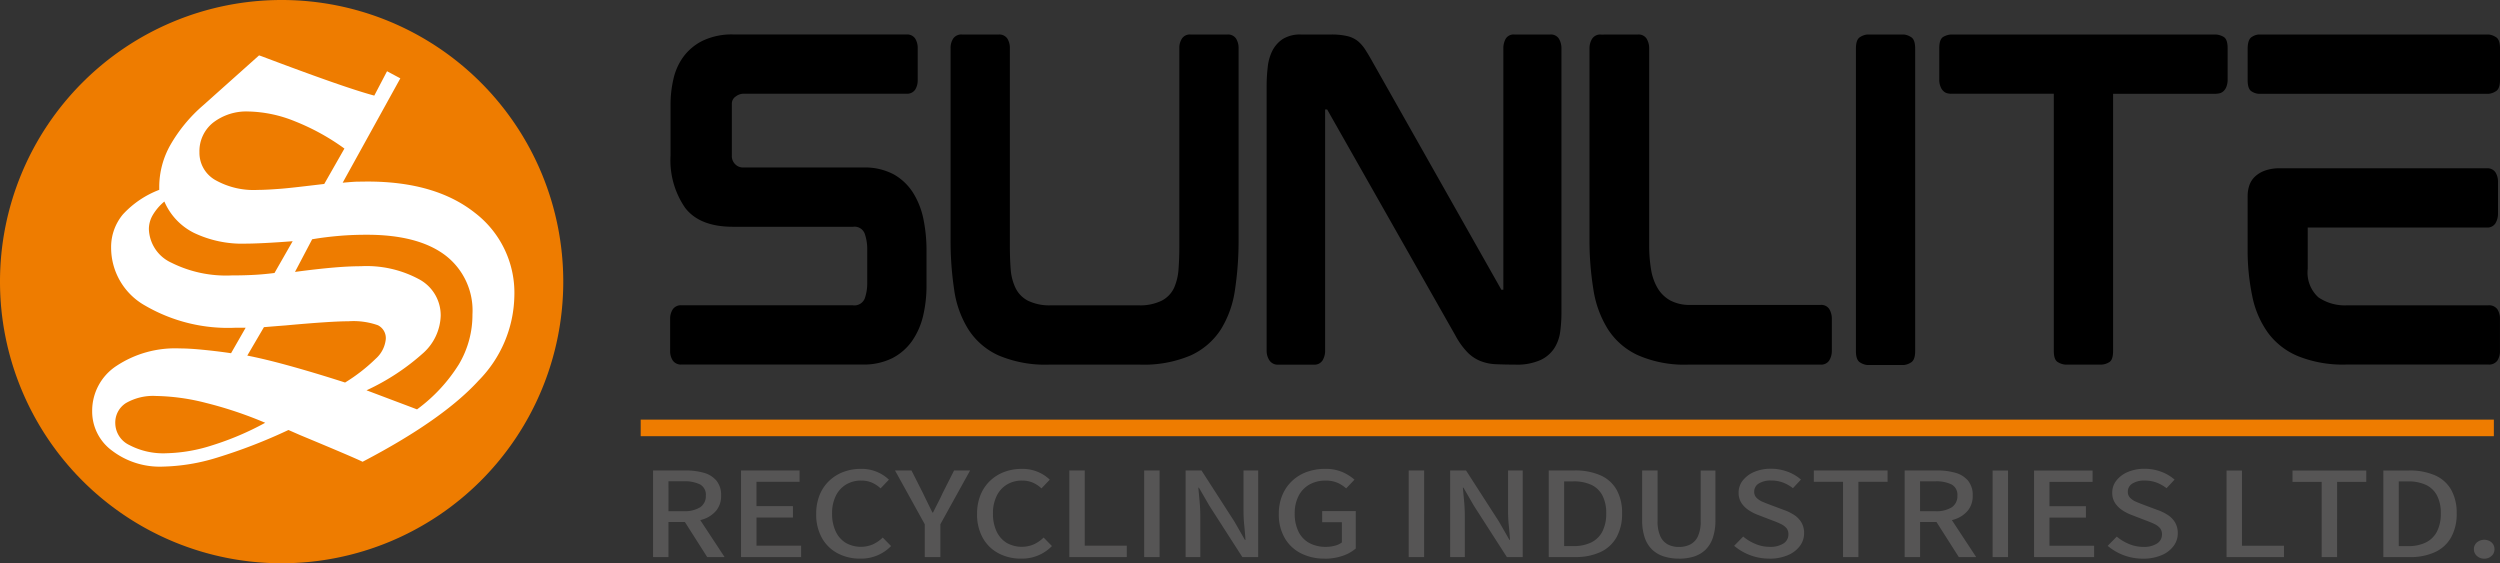 <svg xmlns="http://www.w3.org/2000/svg" width="235.235" height="53" viewBox="0 0 235.235 53">
  <rect x="0" y="0" width="235.235" height="53" fill="#333333" stroke="none"/>
  <g id="Group_3109" data-name="Group 3109" transform="translate(-267.524 -245.279)">
    <path id="Path_9953" data-name="Path 9953" d="M294.024,245.279a26.5,26.5,0,1,1-26.5,26.5,26.5,26.5,0,0,1,26.5-26.5" fill="#ee7c00" fill-rule="evenodd"/>
    <path id="Path_9954" data-name="Path 9954" d="M297.505,287.438a50.429,50.429,0,0,1-6.736,2.608,18.455,18.455,0,0,1-5.082.841,7.41,7.41,0,0,1-4.786-1.5,4.562,4.562,0,0,1-1.872-3.707,5.043,5.043,0,0,1,2.274-4.261,10,10,0,0,1,5.979-1.652c.565,0,1.242.038,2.045.115s1.729.182,2.77.335l1.375-2.4h-.9a15.515,15.515,0,0,1-8.549-2.073,6.246,6.246,0,0,1-3.211-5.436,4.794,4.794,0,0,1,1.109-3.153,8.995,8.995,0,0,1,3.419-2.311v-.335a8.036,8.036,0,0,1,1.032-3.86,14.319,14.319,0,0,1,3.086-3.745l5.273-4.709c.067.019.181.057.334.115,5.082,1.919,8.58,3.153,10.509,3.668l1.2-2.293,1.251.669-5.426,9.82c.669-.057,1.156-.1,1.472-.1s.6-.009.878-.009q6.363,0,10.079,2.932a9.47,9.47,0,0,1,3.725,7.863,11.622,11.622,0,0,1-3.371,7.939q-3.383,3.7-10.91,7.633-.7-.358-5.885-2.513l-1.089-.477m-2.188-.679a37.3,37.3,0,0,0-5.589-1.872,20.062,20.062,0,0,0-4.681-.65,5.115,5.115,0,0,0-2.837.669,2.174,2.174,0,0,0-1,1.911,2.307,2.307,0,0,0,1.319,2.035,6.872,6.872,0,0,0,3.5.774,15.062,15.062,0,0,0,4.3-.746A27.25,27.25,0,0,0,295.317,286.759Zm7.509-3.783a16.314,16.314,0,0,0,2.9-2.254,2.829,2.829,0,0,0,.936-1.825,1.347,1.347,0,0,0-.745-1.318,6.93,6.93,0,0,0-2.761-.372c-1.041,0-3.019.124-5.933.392-.879.066-1.557.124-2.025.162l-1.567,2.675c1.07.21,2.35.515,3.841.926S300.753,282.308,302.826,282.976Zm-17-17.033a4.848,4.848,0,0,0-1.1,1.29,2.626,2.626,0,0,0-.354,1.289,3.6,3.6,0,0,0,2.112,3.172,11.49,11.49,0,0,0,5.675,1.2c.8,0,1.529-.02,2.188-.057s1.271-.1,1.844-.172l1.71-2.991c-.966.076-1.845.133-2.628.172s-1.385.057-1.787.057a10.517,10.517,0,0,1-4.871-1.012A5.893,5.893,0,0,1,285.822,265.943Zm12.294,6.62c1.423-.191,2.637-.325,3.64-.411s1.854-.124,2.551-.124a10.375,10.375,0,0,1,5.531,1.252,3.838,3.838,0,0,1,1.988,3.41,4.914,4.914,0,0,1-1.6,3.468,21.452,21.452,0,0,1-5.379,3.545l2.351.888c1.061.4,1.863.7,2.4.908a15.265,15.265,0,0,0,3.946-4.252,9.1,9.1,0,0,0,1.27-4.681,6.536,6.536,0,0,0-2.56-5.569q-2.565-1.935-7.4-1.93c-.84,0-1.681.029-2.522.1s-1.71.173-2.6.325Zm2.751-8.273,1.9-3.334a21.271,21.271,0,0,0-4.671-2.569,12.2,12.2,0,0,0-4.319-.917,5.123,5.123,0,0,0-3.382,1.06,3.433,3.433,0,0,0-1.27,2.771,2.948,2.948,0,0,0,1.462,2.6,7.332,7.332,0,0,0,4.032.946c.544,0,1.251-.039,2.13-.106S299,264.51,300.867,264.29Z" transform="translate(-2.832 -1.703)" fill="#fff"/>
    <path id="Path_9955" data-name="Path 9955" d="M521.339,312.253a.991.991,0,0,1-.684-.255.81.81,0,0,1-.285-.628.821.821,0,0,1,.285-.648,1.075,1.075,0,0,1,1.374,0,.832.832,0,0,1,.277.648.821.821,0,0,1-.277.628.983.983,0,0,1-.69.255m-8.04-1.181h.868a3.693,3.693,0,0,0,1.693-.349,2.343,2.343,0,0,0,1.039-1.032,3.641,3.641,0,0,0,.356-1.692,3.56,3.56,0,0,0-.356-1.686,2.27,2.27,0,0,0-1.039-1,3.887,3.887,0,0,0-1.693-.329H513.3Zm-1.45,1.032v-8.147h2.418a5.9,5.9,0,0,1,2.44.454,3.245,3.245,0,0,1,1.523,1.356,4.413,4.413,0,0,1,.519,2.232,4.5,4.5,0,0,1-.519,2.239,3.329,3.329,0,0,1-1.508,1.393,5.487,5.487,0,0,1-2.384.473Zm-5.805,0v-7.077H503.3v-1.07h6.943v1.07h-2.746V312.1Zm-8.95,0v-8.147h1.451v7.077H502.5v1.07Zm-7.867.149a5.111,5.111,0,0,1-3.316-1.206l.854-.871a4.342,4.342,0,0,0,1.159.7,3.449,3.449,0,0,0,1.331.268,2.24,2.24,0,0,0,1.309-.323.992.992,0,0,0,.456-.846.887.887,0,0,0-.192-.6,1.6,1.6,0,0,0-.526-.385q-.335-.162-.776-.323l-1.294-.5a4.477,4.477,0,0,1-.89-.436,2.46,2.46,0,0,1-.718-.684,1.722,1.722,0,0,1-.284-1.007,1.807,1.807,0,0,1,.4-1.151,2.693,2.693,0,0,1,1.081-.8,3.939,3.939,0,0,1,1.565-.293,4.392,4.392,0,0,1,1.565.28,3.94,3.94,0,0,1,1.252.74l-.754.808a3.565,3.565,0,0,0-.932-.528,3.161,3.161,0,0,0-1.132-.193,2.093,2.093,0,0,0-1.146.28.881.881,0,0,0-.433.778.779.779,0,0,0,.221.571,1.742,1.742,0,0,0,.569.374q.348.148.718.286l1.3.485a4.485,4.485,0,0,1,.974.479,2.176,2.176,0,0,1,.669.7,1.953,1.953,0,0,1,.249,1.014,1.98,1.98,0,0,1-.392,1.188,2.685,2.685,0,0,1-1.124.864A4.329,4.329,0,0,1,489.227,312.253Zm-10.244-.149v-8.147h5.506v1.07h-4.055v2.289h3.428v1.07h-3.428v2.649h4.2v1.07Zm-3.9,0v-8.147h1.451V312.1Zm-6.828-4.316h1.422a2.749,2.749,0,0,0,1.558-.366,1.251,1.251,0,0,0,.534-1.1,1.1,1.1,0,0,0-.534-1.045,3.254,3.254,0,0,0-1.558-.3h-1.422ZM471.9,312.1l-2.32-3.645,1.082-.721,2.874,4.366Zm-5.094,0v-8.147h3.045a6.235,6.235,0,0,1,1.722.217,2.385,2.385,0,0,1,1.195.74,2.109,2.109,0,0,1,.441,1.406,2.15,2.15,0,0,1-.441,1.393,2.659,2.659,0,0,1-1.195.821,5.051,5.051,0,0,1-1.722.273h-1.593v3.3Zm-5.8,0v-7.077h-2.746v-1.07H465.2v1.07h-2.746V312.1Zm-6.929.149a5.111,5.111,0,0,1-3.315-1.206l.853-.871a4.322,4.322,0,0,0,1.16.7,3.442,3.442,0,0,0,1.33.268,2.241,2.241,0,0,0,1.309-.323.993.993,0,0,0,.455-.846.887.887,0,0,0-.192-.6,1.6,1.6,0,0,0-.526-.385q-.335-.162-.775-.323l-1.3-.5a4.5,4.5,0,0,1-.89-.436,2.46,2.46,0,0,1-.718-.684,1.727,1.727,0,0,1-.284-1.007,1.807,1.807,0,0,1,.4-1.151,2.7,2.7,0,0,1,1.082-.8,3.938,3.938,0,0,1,1.564-.293,4.389,4.389,0,0,1,1.565.28,3.936,3.936,0,0,1,1.253.74l-.754.808a3.57,3.57,0,0,0-.933-.528,3.155,3.155,0,0,0-1.132-.193,2.084,2.084,0,0,0-1.144.28.88.88,0,0,0-.435.778.779.779,0,0,0,.221.571,1.758,1.758,0,0,0,.569.374q.348.148.718.286l1.294.485a4.475,4.475,0,0,1,.975.479,2.168,2.168,0,0,1,.669.7,1.946,1.946,0,0,1,.249,1.014,1.984,1.984,0,0,1-.391,1.188,2.684,2.684,0,0,1-1.124.864A4.333,4.333,0,0,1,454.069,312.253Zm-8.508,0a4.652,4.652,0,0,1-1.4-.2,2.841,2.841,0,0,1-1.1-.628,2.77,2.77,0,0,1-.712-1.126,4.993,4.993,0,0,1-.25-1.68v-4.664h1.452V308.7a3.338,3.338,0,0,0,.263,1.456,1.63,1.63,0,0,0,.712.764,2.218,2.218,0,0,0,1.031.231,2.344,2.344,0,0,0,1.06-.231,1.607,1.607,0,0,0,.725-.764,3.325,3.325,0,0,0,.264-1.456v-4.739H449v4.664a5.016,5.016,0,0,1-.249,1.68,2.824,2.824,0,0,1-.7,1.126,2.785,2.785,0,0,1-1.089.628A4.651,4.651,0,0,1,445.562,312.253Zm-10.8-1.181h.868a3.691,3.691,0,0,0,1.693-.349,2.339,2.339,0,0,0,1.039-1.032,3.632,3.632,0,0,0,.356-1.692,3.551,3.551,0,0,0-.356-1.686,2.267,2.267,0,0,0-1.039-1,3.884,3.884,0,0,0-1.693-.329h-.868Zm-1.451,1.032v-8.147h2.418a5.9,5.9,0,0,1,2.44.454,3.249,3.249,0,0,1,1.523,1.356,4.413,4.413,0,0,1,.519,2.232,4.5,4.5,0,0,1-.519,2.239,3.33,3.33,0,0,1-1.508,1.393,5.487,5.487,0,0,1-2.383.473Zm-9.277,0v-8.147h1.494l3.1,4.814.982,1.716h.057q-.042-.634-.114-1.337a13.475,13.475,0,0,1-.071-1.361v-3.831h1.38V312.1h-1.494l-3.1-4.826-.982-1.7h-.057q.058.622.121,1.306t.063,1.355V312.1Zm-3.9,0v-8.147h1.451V312.1Zm-7.912.149a4.841,4.841,0,0,1-2.212-.491,3.679,3.679,0,0,1-1.536-1.436,4.377,4.377,0,0,1-.562-2.276,4.491,4.491,0,0,1,.335-1.779,3.894,3.894,0,0,1,.925-1.337,3.955,3.955,0,0,1,1.38-.84,5.012,5.012,0,0,1,1.714-.286,3.942,3.942,0,0,1,1.665.317,4.174,4.174,0,0,1,1.1.7l-.782.821a3.12,3.12,0,0,0-.8-.522,2.7,2.7,0,0,0-1.138-.212,3.023,3.023,0,0,0-1.523.373,2.567,2.567,0,0,0-1.017,1.07,3.539,3.539,0,0,0-.363,1.655,3.785,3.785,0,0,0,.341,1.673,2.452,2.452,0,0,0,1,1.083,3.206,3.206,0,0,0,1.616.379,3.088,3.088,0,0,0,.839-.112,1.869,1.869,0,0,0,.641-.3V308.82H412v-1.045h3.159v3.52a3.623,3.623,0,0,1-1.217.685A5.026,5.026,0,0,1,412.225,312.253ZM399.15,312.1v-8.147h1.494l3.1,4.814.982,1.716h.057q-.043-.634-.114-1.337a13.492,13.492,0,0,1-.071-1.361v-3.831h1.38V312.1h-1.493l-3.1-4.826-.982-1.7h-.057q.058.622.121,1.306t.064,1.355V312.1Zm-3.9,0v-8.147H396.7V312.1Zm-7.043,0v-8.147h1.451v7.077h3.955v1.07Zm-4.539.149a4.47,4.47,0,0,1-2.105-.491,3.642,3.642,0,0,1-1.487-1.436,4.462,4.462,0,0,1-.548-2.276,4.673,4.673,0,0,1,.32-1.779,3.792,3.792,0,0,1,.9-1.337,3.942,3.942,0,0,1,1.344-.84,4.651,4.651,0,0,1,1.643-.286,3.725,3.725,0,0,1,1.544.3,3.634,3.634,0,0,1,1.088.715l-.782.821a2.855,2.855,0,0,0-.8-.535,2.48,2.48,0,0,0-1.017-.2,2.717,2.717,0,0,0-1.43.373,2.538,2.538,0,0,0-.967,1.07,3.664,3.664,0,0,0-.349,1.655,3.862,3.862,0,0,0,.335,1.673,2.518,2.518,0,0,0,.939,1.083,2.9,2.9,0,0,0,2.583.142,3.439,3.439,0,0,0,.911-.634l.783.8a3.918,3.918,0,0,1-2.9,1.181Zm-9.063-.149v-3.085l-2.8-5.062h1.551l1.1,2.176q.214.448.427.883t.442.9h.057q.227-.46.455-.9t.427-.883l1.1-2.176h1.508l-2.8,5.062V312.1Zm-6.075.149a4.47,4.47,0,0,1-2.105-.491,3.642,3.642,0,0,1-1.487-1.436,4.463,4.463,0,0,1-.548-2.276,4.673,4.673,0,0,1,.32-1.779,3.791,3.791,0,0,1,.9-1.337,3.956,3.956,0,0,1,1.344-.84,4.655,4.655,0,0,1,1.644-.286,3.727,3.727,0,0,1,1.544.3,3.644,3.644,0,0,1,1.088.715l-.783.821a2.841,2.841,0,0,0-.8-.535,2.484,2.484,0,0,0-1.018-.2,2.712,2.712,0,0,0-1.429.373,2.544,2.544,0,0,0-.968,1.07,3.664,3.664,0,0,0-.348,1.655,3.861,3.861,0,0,0,.335,1.673,2.513,2.513,0,0,0,.939,1.083,2.9,2.9,0,0,0,2.583.142,3.424,3.424,0,0,0,.91-.634l.783.8a3.918,3.918,0,0,1-2.9,1.181Zm-11.211-.149v-8.147h5.506v1.07h-4.055v2.289H362.2v1.07h-3.428v2.649h4.2v1.07Zm-6.829-4.316h1.423a2.751,2.751,0,0,0,1.558-.366,1.249,1.249,0,0,0,.533-1.1,1.094,1.094,0,0,0-.533-1.045,3.256,3.256,0,0,0-1.558-.3h-1.423Zm3.642,4.316-2.319-3.645,1.081-.721,2.874,4.366Zm-5.094,0v-8.147h3.046a6.23,6.23,0,0,1,1.721.217,2.379,2.379,0,0,1,1.195.74,2.109,2.109,0,0,1,.442,1.406,2.15,2.15,0,0,1-.442,1.393,2.651,2.651,0,0,1-1.195.821,5.047,5.047,0,0,1-1.721.273h-1.594v3.3Z" transform="translate(-20.066 -14.407)" fill="#565555"/>
    <rect id="Rectangle_6020" data-name="Rectangle 6020" width="174.371" height="1.56" transform="translate(327.81 284.762)" fill="#ee7c00"/>
    <path id="Path_9956" data-name="Path 9956" d="M505.257,271.637a3.151,3.151,0,0,0,1,2.677,4.416,4.416,0,0,0,2.729.753h13.268a.956.956,0,0,1,.852.377,1.654,1.654,0,0,1,.24.9v3.015a1.655,1.655,0,0,1-.24.905.956.956,0,0,1-.852.377H508.875a11.293,11.293,0,0,1-4.5-.777,6.7,6.7,0,0,1-2.849-2.2,8.866,8.866,0,0,1-1.486-3.453,21.148,21.148,0,0,1-.437-4.5v-4.975a3.165,3.165,0,0,1,.151-.927,2.049,2.049,0,0,1,.513-.829,2.69,2.69,0,0,1,.942-.58,4,4,0,0,1,1.447-.226h19.45a.909.909,0,0,1,.814.377,1.652,1.652,0,0,1,.24.9v2.978a1.742,1.742,0,0,1-.24.92.891.891,0,0,1-.814.4H505.257Zm17.038-22.05a1.509,1.509,0,0,1,.64.226c.28.151.415.513.415,1.093v2.94c0,.58-.135.942-.415,1.093a1.509,1.509,0,0,1-.64.226H500.622a1.409,1.409,0,0,1-.618-.211c-.264-.136-.4-.49-.4-1.07v-2.941c0-.6.136-.98.4-1.131a1.378,1.378,0,0,1,.618-.226Zm-25.669,0a1.658,1.658,0,0,1,.679.2c.28.143.415.5.415,1.079v2.939a1.8,1.8,0,0,1-.128.731,1.092,1.092,0,0,1-.3.415.8.8,0,0,1-.362.173,1.885,1.885,0,0,1-.3.038h-9.687v24.2c0,.58-.127.935-.392,1.07a1.473,1.473,0,0,1-.663.212h-3.468a1.548,1.548,0,0,1-.64-.212c-.279-.136-.415-.49-.415-1.07v-24.2h-9.687a1.916,1.916,0,0,1-.3-.038.783.783,0,0,1-.354-.173,1.019,1.019,0,0,1-.3-.415,1.676,1.676,0,0,1-.136-.731v-2.939c0-.581.136-.936.415-1.079a1.661,1.661,0,0,1,.678-.2Zm-29.362,0a1.511,1.511,0,0,1,.641.226c.28.151.415.513.415,1.093v28.458c0,.58-.135.942-.415,1.094a1.518,1.518,0,0,1-.641.225H463.8a1.516,1.516,0,0,1-.64-.225c-.279-.152-.415-.513-.415-1.094V250.906c0-.58.136-.942.415-1.093a1.509,1.509,0,0,1,.64-.226Zm-25.027,0a.886.886,0,0,1,.814.392,1.769,1.769,0,0,1,.241.927v18.545a13.429,13.429,0,0,0,.174,2.224,5.013,5.013,0,0,0,.617,1.772,3.161,3.161,0,0,0,1.206,1.169,3.86,3.86,0,0,0,1.885.414h12.25a.888.888,0,0,1,.815.392,1.778,1.778,0,0,1,.24.927v2.978a1.747,1.747,0,0,1-.24.92.893.893,0,0,1-.815.4H446.985a10.877,10.877,0,0,1-4.764-.89,6.649,6.649,0,0,1-2.827-2.465,9.841,9.841,0,0,1-1.357-3.754,28.678,28.678,0,0,1-.361-4.727v-17.9a1.705,1.705,0,0,1,.248-.927.906.906,0,0,1,.844-.392Zm-8.255,0a.887.887,0,0,1,.815.392,1.776,1.776,0,0,1,.24.927v24.877a13.413,13.413,0,0,1-.113,1.735,3.851,3.851,0,0,1-.543,1.56,3.117,3.117,0,0,1-1.3,1.131,5.4,5.4,0,0,1-2.412.438c-.678,0-1.282-.016-1.809-.038a4.418,4.418,0,0,1-1.447-.3,3.58,3.58,0,0,1-1.229-.829,7.159,7.159,0,0,1-1.131-1.582l-12.062-21.259H412.8v22.691a1.747,1.747,0,0,1-.241.92.891.891,0,0,1-.815.4h-3.354a.925.925,0,0,1-.829-.4,1.625,1.625,0,0,1-.264-.92V254.45a15.227,15.227,0,0,1,.1-1.772,4.448,4.448,0,0,1,.43-1.545,2.909,2.909,0,0,1,.98-1.116,3.074,3.074,0,0,1,1.734-.43h2.827a6.446,6.446,0,0,1,1.53.152,2.565,2.565,0,0,1,.98.467,3.594,3.594,0,0,1,.731.853c.226.354.475.776.754,1.281L429.382,273.6h.188V250.906a1.837,1.837,0,0,1,.226-.927.872.872,0,0,1,.829-.392Zm-30.38,0a.908.908,0,0,1,.814.377,1.652,1.652,0,0,1,.241.905v17.979a30.838,30.838,0,0,1-.339,4.764,9.623,9.623,0,0,1-1.334,3.732,6.675,6.675,0,0,1-2.827,2.435,11.294,11.294,0,0,1-4.81.868h-8.481a11.234,11.234,0,0,1-4.8-.868,6.587,6.587,0,0,1-2.827-2.435,9.51,9.51,0,0,1-1.342-3.732,30.845,30.845,0,0,1-.339-4.764V250.869a1.594,1.594,0,0,1,.249-.905.93.93,0,0,1,.844-.377h3.43a.908.908,0,0,1,.814.377,1.653,1.653,0,0,1,.241.905v18.582c0,.776.023,1.508.075,2.186a4.941,4.941,0,0,0,.452,1.787,2.655,2.655,0,0,0,1.168,1.206,4.616,4.616,0,0,0,2.224.437H395.2a4.616,4.616,0,0,0,2.224-.437,2.608,2.608,0,0,0,1.153-1.184,5.185,5.185,0,0,0,.43-1.794c.053-.686.075-1.425.075-2.2V250.869a1.594,1.594,0,0,1,.249-.905.886.886,0,0,1,.807-.377ZM356.976,260.97a1.067,1.067,0,0,0,.324.829,1.011,1.011,0,0,0,.731.3h11.308a5.772,5.772,0,0,1,2.887.657,5.151,5.151,0,0,1,1.824,1.756,7.5,7.5,0,0,1,.965,2.5,14.7,14.7,0,0,1,.279,2.888v3.316a12.4,12.4,0,0,1-.317,2.827,6.937,6.937,0,0,1-1.04,2.375,5.171,5.171,0,0,1-1.862,1.621,6.031,6.031,0,0,1-2.812.6h-17a.931.931,0,0,1-.844-.377,1.6,1.6,0,0,1-.249-.905v-3.015a1.6,1.6,0,0,1,.249-.9.931.931,0,0,1,.844-.377h16.095a1.044,1.044,0,0,0,1.131-.663,4.282,4.282,0,0,0,.226-1.41v-3.242a4.394,4.394,0,0,0-.226-1.395,1.014,1.014,0,0,0-1.093-.678H357.089q-3.132,0-4.5-1.772a7.865,7.865,0,0,1-1.38-4.938v-4.862a10.553,10.553,0,0,1,.264-2.3,5.664,5.664,0,0,1,.927-2.1,5.024,5.024,0,0,1,1.809-1.522,6.344,6.344,0,0,1,2.955-.6h16.245a.908.908,0,0,1,.814.377,1.653,1.653,0,0,1,.241.905v3.015a1.651,1.651,0,0,1-.241.9.908.908,0,0,1-.814.377H358.069a1.227,1.227,0,0,0-.731.264.8.8,0,0,0-.362.678Z" transform="translate(-20.59 -1.06)"/>
  </g>
</svg>

